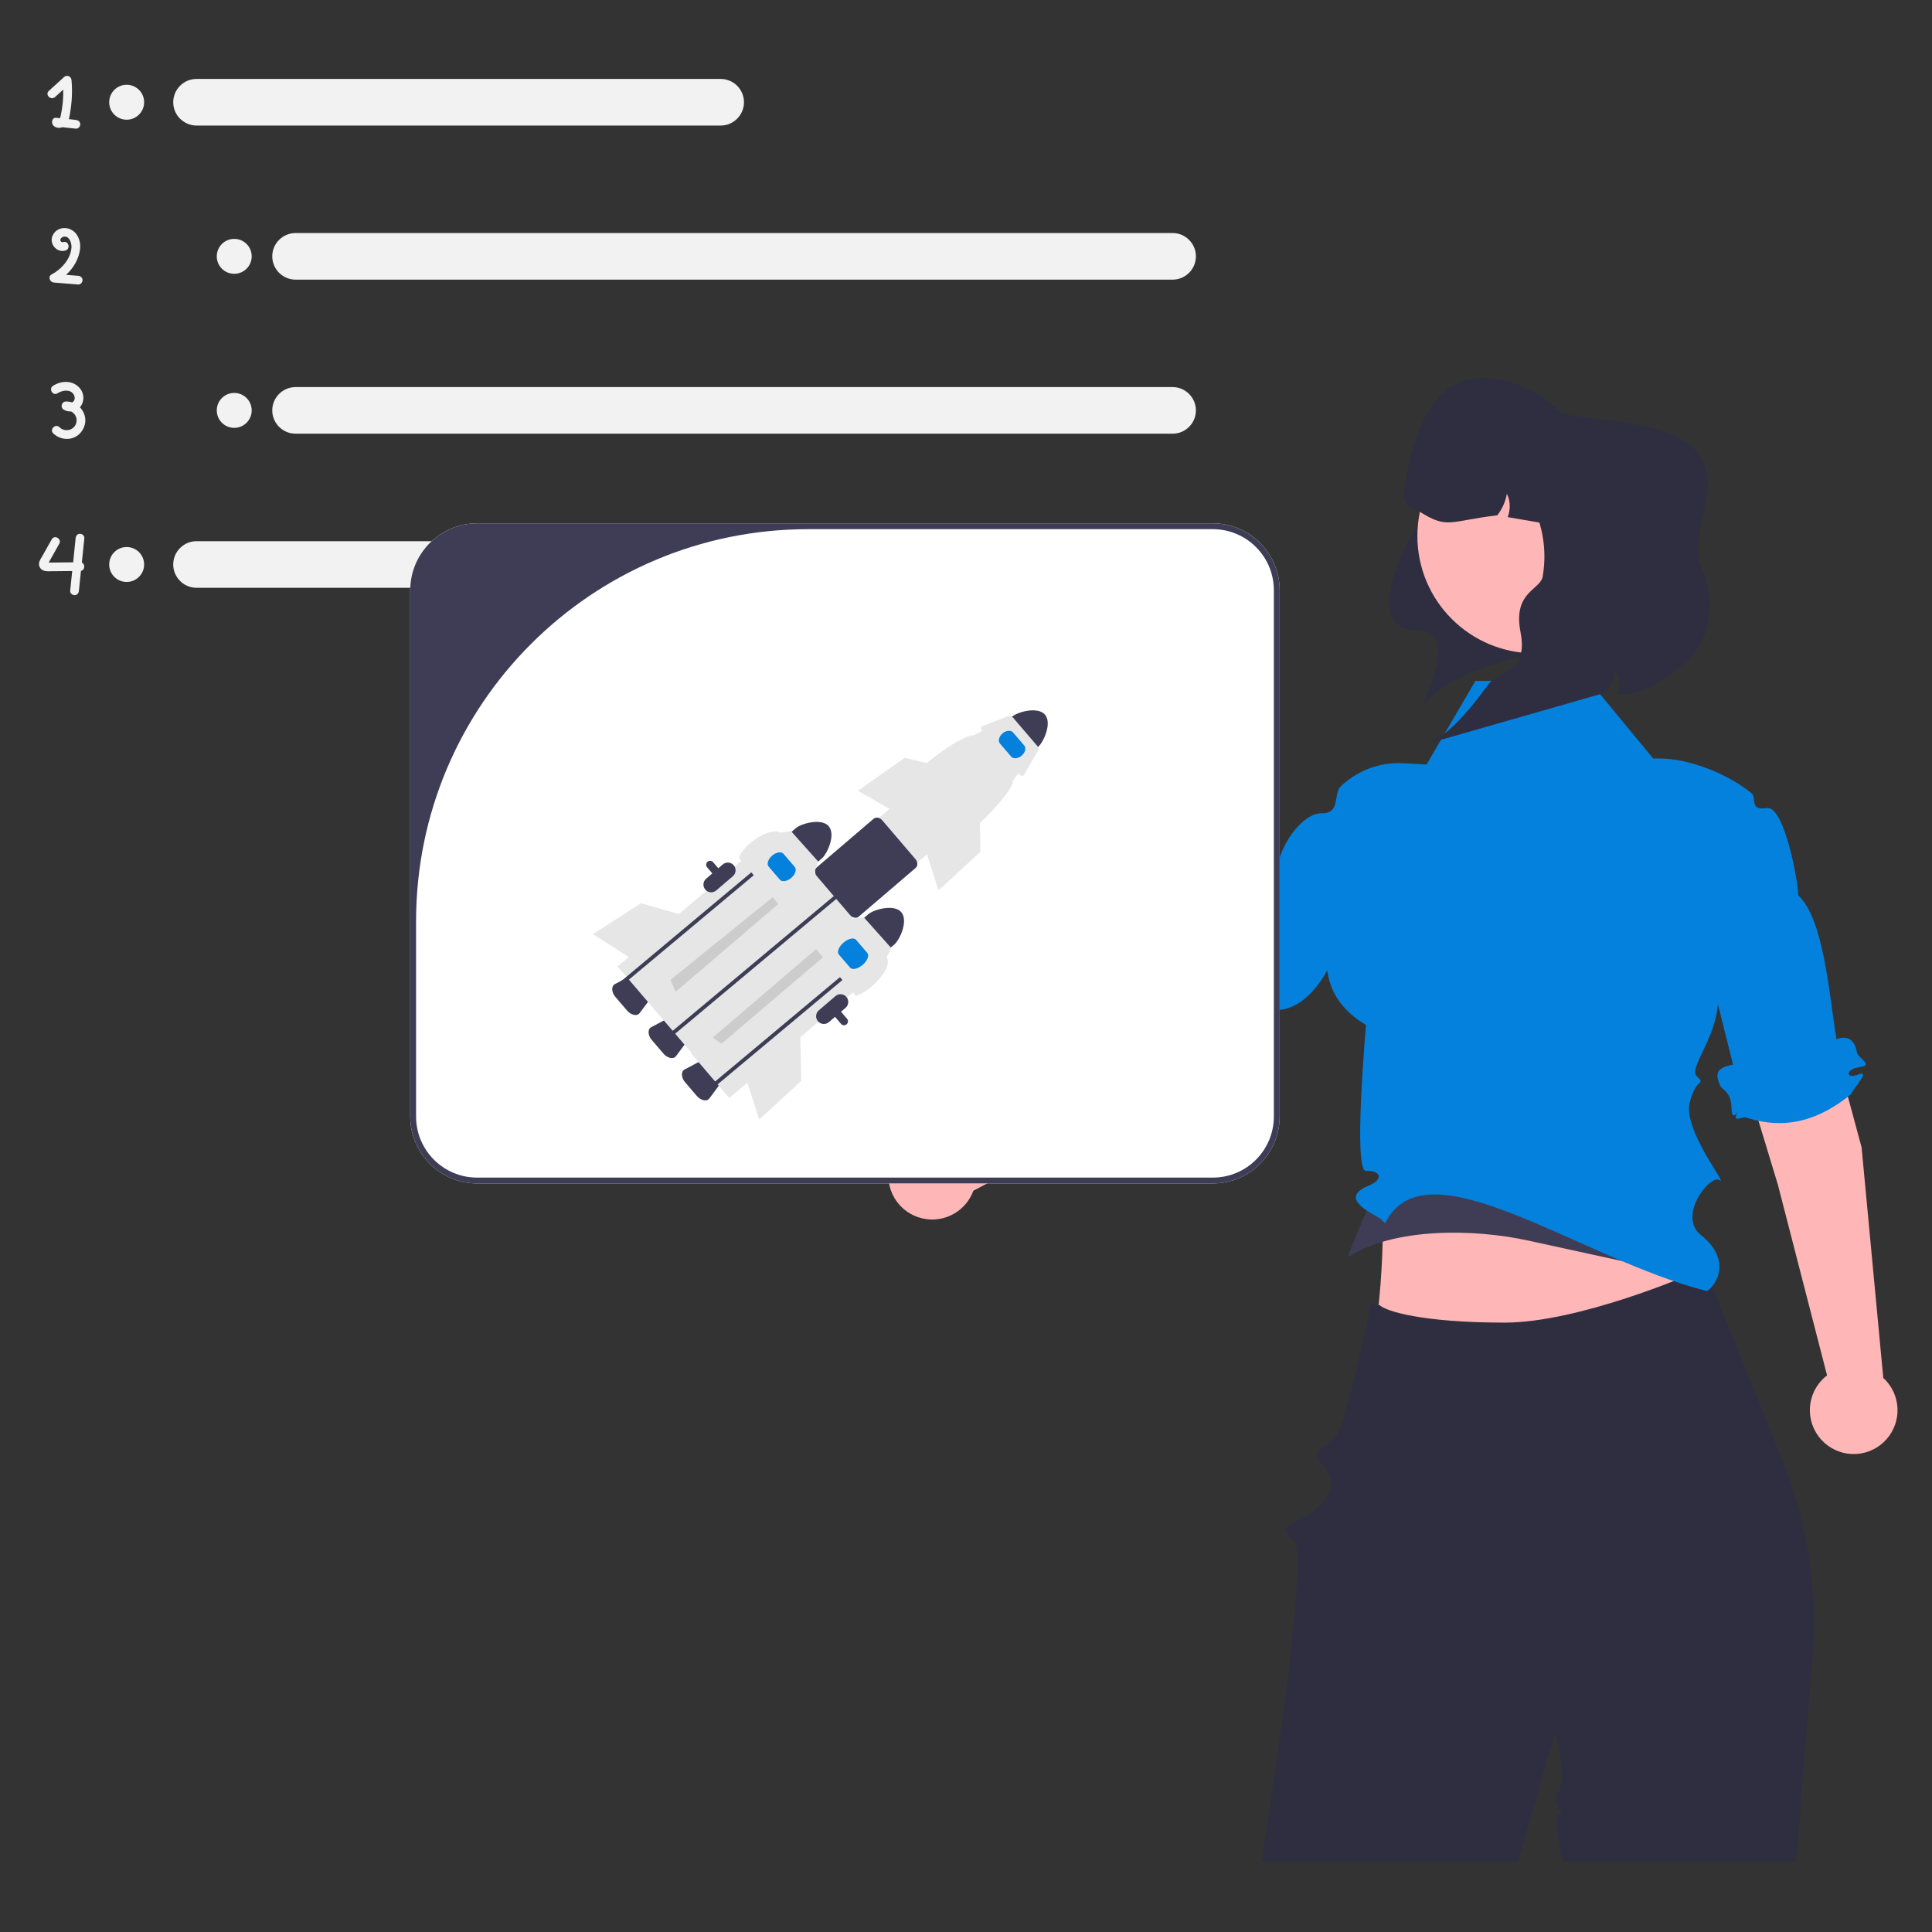 <?xml version="1.0" encoding="UTF-8"?>
<svg id="Layer_1" data-name="Layer 1" xmlns="http://www.w3.org/2000/svg" width="500" height="500" viewBox="0 0 500 500">
  <rect x="0" y="0" width="500" height="500" fill="#333333" stroke="none"/>
  <defs>
    <style>
      .cls-1 {
        fill: #ccc;
      }

      .cls-1, .cls-2, .cls-3, .cls-4, .cls-5, .cls-6, .cls-7, .cls-8 {
        stroke-width: 0px;
      }

      .cls-2 {
        fill: #3f3d56;
      }

      .cls-3 {
        fill: #f2f2f2;
      }

      .cls-4 {
        fill: #2f2e41;
      }

      .cls-5 {
        fill: #e6e6e6;
      }

      .cls-6 {
        fill: #0481dc;
      }

      .cls-7 {
        fill: #ffb6b6;
      }

      .cls-8 {
        fill: #fff;
      }
    </style>
  </defs>
  <path class="cls-7" d="M356.94,291.48c1.73,22.83,1.32,44.16-2.82,62.88l60.86-.04,27.54-19.17c-7.52-25.27-12.64-29.58-6.99-47.16l-78.6,3.49h.01Z"/>
  <path class="cls-2" d="M357.7,290.27c1.73,14.91-4.71,22.82-8.85,35.05h0c12.05-7.71,32.68-7.32,46.66-4.26l43.65,9.53c-7.52-16.5-8.51-31.12-2.86-42.6l-78.6,2.28h0Z"/>
  <path class="cls-4" d="M441.15,328.05l20.12,49.72c6.52,16.12,9.2,33.53,7.82,50.87l-4.22,53.14h-60.44s-3.07-13.01-.77-12.29c2.3.72-3.04-2.79-.37-5.92s-.93-14.88-.93-14.88c0,0-3.85,13.45-9.45,33.09h-66.42c5.6-36.24,11.57-79.81,8.44-82.79-5.43-5.16.19-3.57,5.82-8.59,5.63-5.01,3.98-8.96,1.02-11.88-2.96-2.92,1.21-4.06,3.84-6.68,2.62-2.62,9.16-34.29,9.16-34.29.05.03,2.25.2,2.29.22,1.51,1.51,10.75,4.52,32.36,4.52,18.81,0,47.48-12.07,51.04-13.86.47-.24.71-.37.71-.37h-.02Z"/>
  <g>
    <path class="cls-3" d="M50.86,20.43c-3.33,0-6.03,2.71-6.03,6.03s2.71,6.03,6.03,6.03h135.65c3.33,0,6.03-2.71,6.03-6.03s-2.71-6.03-6.03-6.03H50.86Z"/>
    <path class="cls-3" d="M50.86,140.06c-3.33,0-6.03,2.71-6.03,6.03s2.71,6.03,6.03,6.03h135.65c3.33,0,6.03-2.71,6.03-6.03s-2.71-6.03-6.03-6.03H50.86Z"/>
    <path class="cls-3" d="M76.49,60.31c-3.33,0-6.03,2.71-6.03,6.03s2.71,6.03,6.03,6.03h226.98c3.33,0,6.03-2.71,6.03-6.03s-2.71-6.03-6.03-6.03c0,0-226.98,0-226.98,0Z"/>
    <path class="cls-3" d="M76.49,100.18c-3.33,0-6.03,2.71-6.03,6.03s2.71,6.03,6.03,6.03h226.98c3.33,0,6.03-2.71,6.03-6.03s-2.71-6.03-6.03-6.03H76.49Z"/>
    <circle class="cls-3" cx="32.78" cy="26.46" r="4.52"/>
    <circle class="cls-3" cx="32.78" cy="146.09" r="4.52"/>
    <circle class="cls-3" cx="60.62" cy="66.34" r="4.52"/>
    <circle class="cls-3" cx="60.62" cy="106.21" r="4.52"/>
    <path class="cls-3" d="M19.64,31.03l-1.82-.2c.18-.61.27-1.25.36-1.84.45-2.73.57-5.49.33-8.25-.08-.98-1.17-1.48-1.93-.8l-3.94,3.58c-1.08.98.52,2.57,1.6,1.6.71-.64,1.42-1.29,2.13-1.93.02,1.25-.03,2.5-.17,3.75-.11.99-.26,1.97-.48,2.94-.05.23-.1.49-.21.71-.32-.03-.64-.07-.96-.1-1.07-.12-1.35,1.26-.8,1.93.59.7,1.57.81,2.38.5l3.51.38c.61.07,1.13-.57,1.13-1.13,0-.67-.52-1.06-1.13-1.13h0ZM15.26,30.83s-.05.02-.05.01c0-.03.02-.03.05-.01Z"/>
    <path class="cls-3" d="M20.23,71.38c-1.04-.08-2.08-.17-3.12-.25,1.95-1.8,3.38-4.24,3.63-6.86.18-1.9-.63-4.04-2.45-4.89-1.83-.85-4.05-.16-4.76,1.82-.74,2.08,1.28,4.31,3.43,3.63,1.38-.44.79-2.62-.6-2.18-.33.11-.72-.1-.74-.5-.02-.42.4-.79.78-.88,1.55-.35,2.17,1.63,2.1,2.78-.2,2.97-2.61,5.65-5.13,6.97-1.06.56-.47,2.02.57,2.1,2.1.17,4.19.34,6.29.51.61.05,1.13-.55,1.13-1.13,0-.65-.52-1.08-1.13-1.13h0Z"/>
    <path class="cls-3" d="M20.67,105.41c.89-.97,1.13-2.46.7-3.7-.49-1.39-1.75-2.42-3.18-2.75-1.54-.35-3.13.05-4.45.87-1.23.76-.1,2.72,1.14,1.95,1.25-.78,3.26-1.16,4.19.31.32.51.39,1.3-.04,1.78-.11.13-.25.21-.39.27-.5-.16-1.03-.25-1.59-.23-1.13.03-1.52,1.5-.57,2.1.59.37,1.26.51,1.93.47,1.13.59,1.76,1.92,1.23,3.25-.7,1.74-2.95,2.12-4.26.83-1.04-1.02-2.64.58-1.6,1.6,1.2,1.17,2.91,1.66,4.56,1.32,1.6-.33,2.83-1.51,3.42-3,.74-1.85.17-3.8-1.09-5.09h0v.02Z"/>
    <path class="cls-3" d="M21.18,145.6c.22-2.11.43-4.22.65-6.33.06-.61-.56-1.13-1.13-1.13-.66,0-1.07.52-1.13,1.13l-.64,6.26c-2.1.02-4.19.04-6.29.06h-.03l.27-.5c.15-.27.3-.54.46-.81l2-3.56c.71-1.27-1.24-2.41-1.95-1.14-.77,1.37-1.55,2.75-2.32,4.12-.38.67-.94,1.41-.98,2.2-.04.86.53,1.57,1.33,1.81.65.2,1.38.13,2.06.12l2.35-.02c.95,0,1.91-.02,2.86-.03-.18,1.71-.35,3.41-.53,5.12-.06.61.56,1.13,1.13,1.13.66,0,1.07-.52,1.13-1.13.18-1.72.35-3.44.53-5.16,1.05-.21,1.13-1.76.22-2.15h0ZM12.13,145.57c-.1,0-.09-.06,0,0h0Z"/>
  </g>
  <path class="cls-7" d="M481.78,296.94l-21.02-77.81c-1.87-6.85-8.9-10.94-15.78-9.17h0c-7.22,1.85-11.41,9.38-9.18,16.5l24.32,80.16,12.72,49.33c-3.5,2.68-5.26,7.28-4.09,11.83,1.56,6.07,7.74,9.73,13.8,8.17,6.07-1.56,9.73-7.74,8.17-13.8-.57-2.22-1.76-4.1-3.33-5.54l-5.61-59.65h0v-.02Z"/>
  <path class="cls-7" d="M304.88,280.18l63.87-49.16c5.62-4.35,6.71-12.4,2.45-18.09h0c-4.47-5.97-13.03-6.96-18.75-2.18l-64.78,53.1-40.73,30.6c-3.82-2.21-8.74-2.07-12.49.74-5.01,3.76-6.03,10.87-2.28,15.88s10.87,6.03,15.88,2.28c1.83-1.37,3.12-3.19,3.85-5.19l52.98-27.97h0Z"/>
  <path class="cls-6" d="M411.3,176.21h-29.46l-12.65,21.65-6.03-.33c-6.22-.34-11.95,1.96-16.12,5.91-2.09,1.97,0,7.12-4.96,7.03-5.92-.11-13.2,11.67-11.29,17.79v33.11c9.46-.35,17.48-15.56,17.31-27.84,0,0-13.7,20.35,5.43,31.74,0,0-3.41,38.01,0,37.78s5.1,1.97.5,3.88c-8.31,3.45,2.41,7.61,3.42,8.63l1.02,1.02c10.54-21.41,50.4,9.31,83.33,17.56,3.74-2.83,5.25-9.11-1.53-14.44-6.37-5.02,2.44-16,4.81-14.26,2.31,1.7-9.55-13.05-7.8-20.04,1.75-6.99,4.37-4.37,1.75-6.99s11.1-16.07,3.04-28.66l6.44,25.78c-4.34.79-4.68,2.31-3.35,5.43.46,1.08,2.91,1.45,2.96,5.99.05,4.54,2.86-1.64,1.45,1.07-1.4,2.71,1.49.84,2.36,1.21,10.61,3.45,19.31.31,27.09-6.02.51-1.42,5.37-6.52,1.93-5.14-3.44,1.38-3.36-1.44.37-1.91s-.47-2.37-.71-3.67c-.44-2.41-1.6-4.84-5.35-3.57-2.01-12.65-3.32-31.02-9.87-37.22,0-3.22-3.55-23.32-8.17-22.57-4.62.75-2.47-2.67-3.96-3.88-6.75-5.43-16.63-8.96-23.88-8.96h-1.55l-16.55-20.05h0l.02-.03Z"/>
  <path class="cls-4" d="M420,163.51c-21.36,5.6-43.51,7.91-52.56,20.08,0,0,10.91-20.5-.29-20.41-18.82.15,1.96-34.57,8.96-38.75,11.66-6.97,39.24-2.22,39.24-2.22l13.8,17.25-9.15,24.05h0Z"/>
  <circle class="cls-7" cx="397.17" cy="138.72" r="30.35"/>
  <path class="cls-4" d="M411.72,132.19l-.89,5.18-20.64-3.54c.74-1.93.73-4.17-.21-6.03-.36,2.02-1.22,3.94-2.47,5.56-12.54,1.48-12.79,3.74-20.41-1.13-2.54-.44-4.24-2.85-3.81-5.38h0c2.73-15.9,7.81-31.19,23.76-28.79,8.29,1.25,15.22,5.82,19.68,12.13,4.34,6.16,6.35,13.98,4.98,21.99h0Z"/>
  <path class="cls-4" d="M399.25,149.17c2.84-16.52-8.25-32.21-24.77-35.05-2.02-.35-4.03-.48-6.01-.43,2.86-3.25,6.84-5.48,11.31-6.11l25.05-.39c11.46,1.97,30.84,2.09,35.7,11.71,4.49,8.84-3.74,19.08-.04,28.27,4.06,10.07,1.14,18.77-2.87,22.8-4.64,4.67-12.45,10.42-18.89,9.69.49-2.1.32-4.34-.66-6.27-.37,2.05-1.15,4.03-2.28,5.78l-46.41,13.31c4.43-1.48,10.24-7.62,15.56-15.04,3.15-4.39,10.61-3.3,8.57-13.83-2.04-10.53,5.13-10.86,5.74-14.44h0Z"/>
  <path class="cls-8" d="M313.87,306.27H123.48c-9.54,0-17.31-7.76-17.31-17.31v-136.21c0-9.54,7.76-17.31,17.31-17.31h190.39c9.54,0,17.31,7.76,17.31,17.31v136.21c0,9.54-7.76,17.31-17.31,17.31h0Z"/>
  <path class="cls-2" d="M313.87,306.27H123.48c-9.54,0-17.31-7.76-17.31-17.31v-136.21c0-9.54,7.76-17.31,17.31-17.31h190.39c9.54,0,17.31,7.76,17.31,17.31v136.21c0,9.54-7.76,17.31-17.31,17.31h0ZM209.17,136.95c-56.05,0-101.49,45.44-101.49,101.49v50.52c0,8.73,7.08,15.8,15.8,15.8h190.39c8.73,0,15.8-7.08,15.8-15.8v-136.21c0-8.73-7.08-15.8-15.8-15.8h-104.7Z"/>
  <path class="cls-2" d="M162.31,261.56l-3.05-3.57c-.48-.53-.77-1.2-.82-1.92-.02-.63.22-1.14.69-1.38l4.18-2.2c.79-.41,1.98,0,2.82.99l1.68,1.97c.85.99,1.08,2.23.55,2.95l-2.82,3.79c-.32.42-.85.59-1.47.46-.69-.16-1.31-.56-1.77-1.11h0s0,.01,0,.01Z"/>
  <path class="cls-2" d="M180.35,283.65l-3.05-3.57c-.48-.53-.77-1.2-.82-1.92-.02-.63.22-1.14.69-1.38l4.18-2.2c.79-.41,1.98,0,2.82.99l1.68,1.97c.85.99,1.08,2.23.55,2.95l-2.82,3.79c-.32.42-.85.59-1.47.46-.69-.16-1.31-.56-1.77-1.11h0s0,.01,0,.01Z"/>
  <path class="cls-2" d="M182.79,224.07c-.15-.54.16-1.11.71-1.26.38-.11.8.02,1.05.32l34.66,40.52c.37.43.32,1.08-.11,1.44h0c-.43.37-1.07.32-1.44-.11h0l-34.66-40.52c-.09-.12-.17-.24-.21-.39h0Z"/>
  <rect class="cls-5" x="158.63" y="231.58" width="51.46" height="15.24" transform="translate(-111.22 177.25) rotate(-40.54)"/>
  <polygon class="cls-1" points="209.84 227.99 201.79 230.73 173.53 253.58 174.98 257 209.84 227.99"/>
  <path class="cls-2" d="M214.49,213.83c-1.85-2.17-7.06-.75-8.53.5l-2.65,2.26,6.71,7.85,2.65-2.26c1.46-1.26,3.66-6.17,1.81-8.34Z"/>
  <path class="cls-2" d="M182.53,230.23c-.72-.84-.62-2.11.22-2.83l4.31-3.69c.84-.72,2.11-.62,2.83.22s.62,2.11-.22,2.83l-4.31,3.69c-.84.72-2.11.62-2.83-.22Z"/>
  <polyline class="cls-2" points="201.43 219.92 204.3 217.51 204.94 218.26 202.08 220.66 160.29 255.59 159.65 254.85"/>
  <path class="cls-5" d="M202.74,235.48l-11.49-13.44c.54-2.61,7.26-8.24,10.77-6.55l2.69-.4,7.1,7.95-1.14,2.52c-.06,2.3-6.26,8.48-7.94,9.91h-.01Z"/>
  <path class="cls-6" d="M201.83,227.66l-2.91-3.39c-.56-.66-.15-1.93.91-2.84s2.39-1.11,2.94-.46l2.91,3.39c.56.66.15,1.93-.91,2.84s-2.39,1.11-2.94.46Z"/>
  <polygon class="cls-5" points="176.72 236.84 165.87 233.77 153.45 241.74 162.99 247.84 176.72 236.84"/>
  <rect class="cls-5" x="177.62" y="254.05" width="51.46" height="15.24" transform="translate(-121.27 194.98) rotate(-40.54)"/>
  <polygon class="cls-1" points="218.61 239.1 214.43 246.51 186.76 270.08 183.67 268.03 218.61 239.1"/>
  <path class="cls-2" d="M233.27,236.08c-1.85-2.17-7.06-.75-8.53.5l-2.65,2.26,6.71,7.85,2.65-2.26c1.46-1.26,3.66-6.17,1.81-8.34h0Z"/>
  <polyline class="cls-2" points="222.86 248.3 225.73 245.88 226.37 246.63 223.51 249.04 181.73 283.97 181.09 283.22"/>
  <path class="cls-5" d="M221.53,257.73l-11.49-13.44c1.26-1.41,8.26-6.57,10.77-6.55l2.69-.4,7.1,7.95-1.14,2.52c1.78,2.6-4.17,8.83-7.94,9.91h-.01Z"/>
  <path class="cls-6" d="M220.01,250.42l-2.91-3.39c-.56-.66-.02-2.04,1.21-3.09s2.68-1.37,3.24-.71l2.91,3.39c.56.66.02,2.04-1.21,3.09s-2.68,1.37-3.24.71h0Z"/>
  <polygon class="cls-5" points="207.13 268.47 207.35 279.74 196.49 289.73 193.01 278.95 207.13 268.47"/>
  <path class="cls-2" d="M270.46,184.96c-1.85-2.17-7.06-.75-8.53.5l-2.65,2.26,6.71,7.85,2.65-2.26c1.46-1.26,3.66-6.17,1.81-8.34Z"/>
  <path class="cls-2" d="M171.72,272.7l-3.05-3.57c-.48-.53-.77-1.2-.82-1.92-.02-.63.22-1.14.69-1.38l4.18-2.2c.79-.41,1.98,0,2.82.99l1.68,1.97c.85.99,1.08,2.23.55,2.95l-2.82,3.79c-.32.42-.85.59-1.47.46-.69-.16-1.31-.56-1.77-1.11h0s0,.01,0,.01Z"/>
  <rect class="cls-5" x="161.9" y="225.7" width="104.02" height="15.24" transform="translate(-100.31 195.03) rotate(-40.54)"/>
  <polyline class="cls-2" points="215.42 232.21 218.29 229.8 218.92 230.55 216.06 232.95 174.29 267.89 173.65 267.14"/>
  <path class="cls-5" d="M252.88,213.62l-13.42-15.69c1.47-1.64,9.65-7.67,12.59-7.65l2.43-1.31,9.27,10.83-1.59,2.24c-.07,2.69-7.32,9.91-9.27,11.58h0Z"/>
  <path class="cls-5" d="M263.77,200.36l-9.56-11.18c-.35-.41-.41-.94-.14-1.18.04-.03.08-.06.14-.08l6.91-2.65c.29-.12.71.05,1.01.4l6.34,7.41c.3.34.39.79.23,1.06l-3.69,6.41c-.19.32-.68.31-1.08-.04-.06-.05-.11-.1-.16-.16h0Z"/>
  <path class="cls-2" d="M211,225.98c-.04-.14-.07-.28-.07-.42-.02-.41.14-.8.44-1.08l14.71-12.58c.61-.52,1.63-.34,2.26.41l8.56,10.01c.64.75.67,1.79.06,2.31l-14.72,12.59c-.32.26-.74.36-1.13.26-.44-.09-.84-.34-1.13-.68l-8.56-10.01c-.2-.24-.35-.5-.43-.8h0s0,0,0,0Z"/>
  <path class="cls-6" d="M261.7,195.82l-2.91-3.39c-.56-.66-.26-1.84.67-2.63s2.14-.91,2.7-.26l2.91,3.39c.56.66.26,1.84-.67,2.63s-2.14.91-2.7.26Z"/>
  <path class="cls-2" d="M211.69,264.3c-.72-.84-.62-2.11.22-2.83l4.31-3.69c.84-.72,2.11-.62,2.83.22.72.84.62,2.11-.22,2.83l-4.31,3.69c-.84.72-2.11.62-2.83-.22Z"/>
  <polygon class="cls-5" points="253.53 209.15 253.75 220.43 242.89 230.42 239.41 219.63 253.53 209.15"/>
  <polygon class="cls-5" points="245.07 198.69 234.09 196.12 222.05 204.65 231.87 210.31 245.07 198.69"/>
</svg>